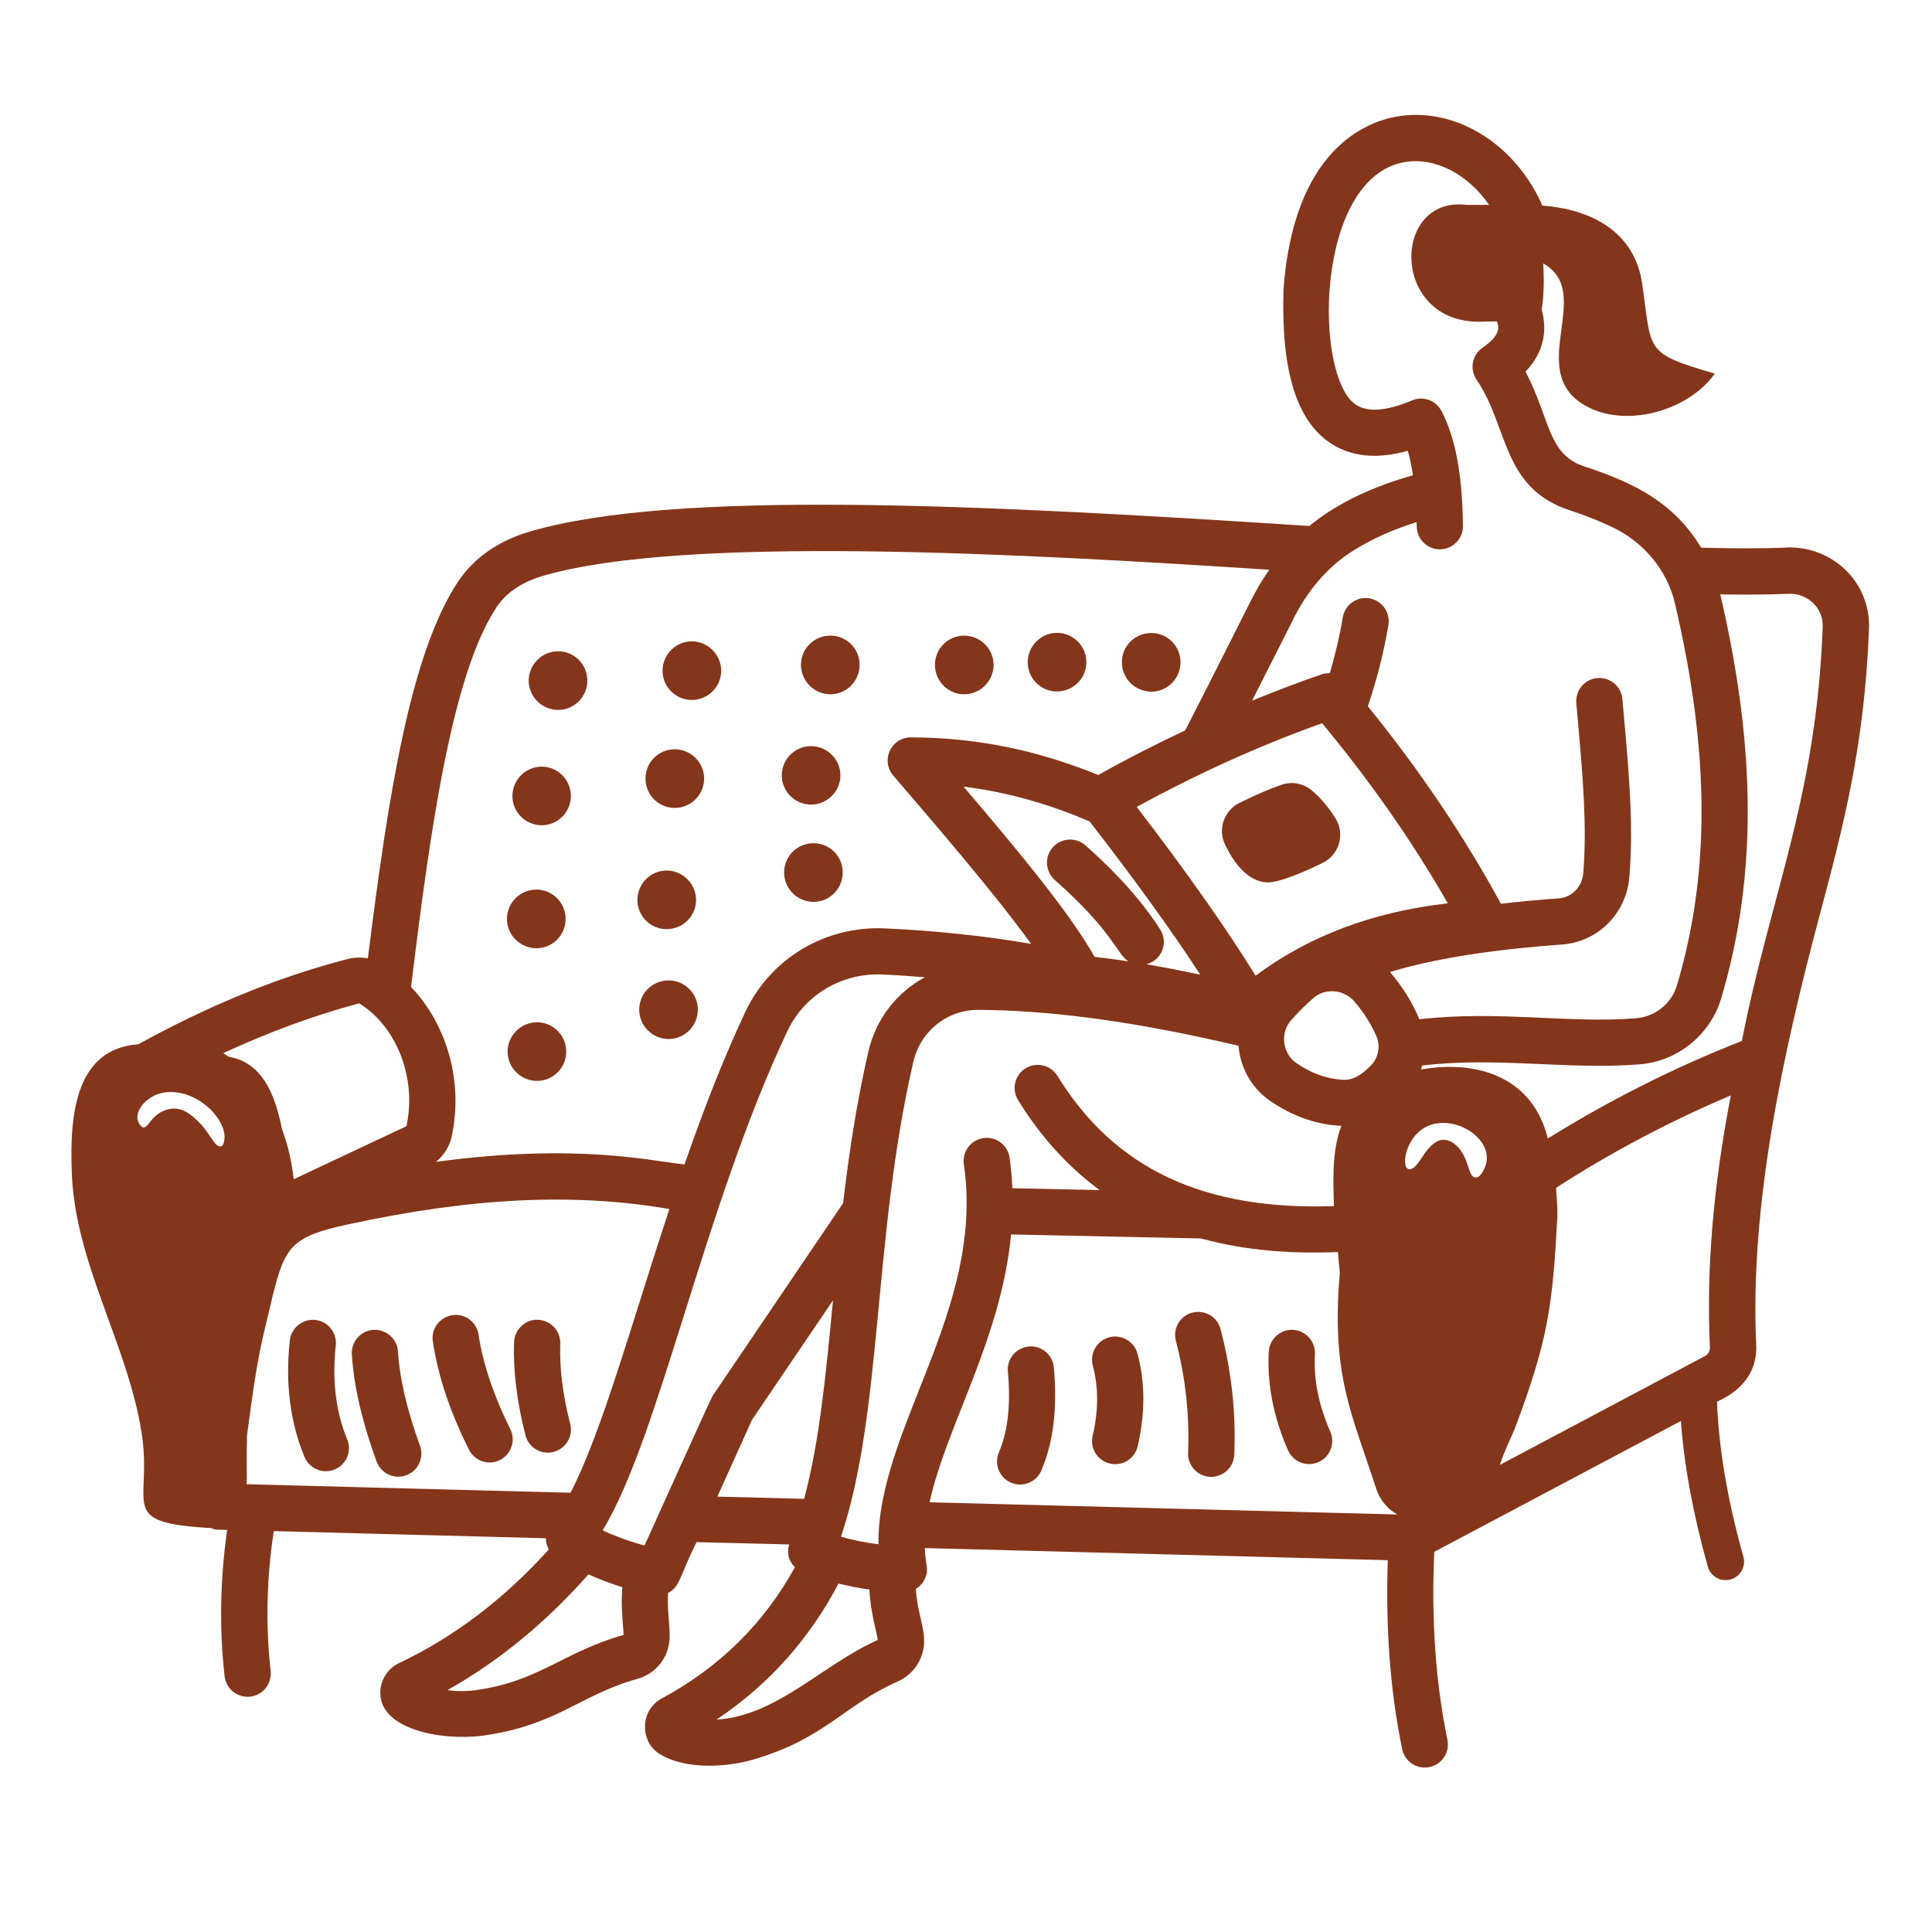 <?xml version="1.0" encoding="UTF-8"?>
<svg id="Layer_1" data-name="Layer 1" xmlns="http://www.w3.org/2000/svg" viewBox="0 0 400 400">
  <defs>
    <style>
      .cls-1 {
        fill: #85361a;
      }
    </style>
  </defs>
  <path class="cls-1" d="M369.86,113.38c-4.8.19-10.64.19-17.64.02-5.69-9.35-13.74-13.39-24.19-16.83-7.65-2.48-7.01-9.75-12.19-19.63,4.32-4.52,4.33-9.23,3.35-12.84.43-2.77.53-5.78.31-9.56,10.73,6-3.61,21.88,8.32,29.21,8.35,5.12,21.69,1.43,27.21-6.4-14.75-4.3-13-4.56-15.03-18.57-1.6-11.09-10.92-15.49-20.77-16.23-.05-.15-.03-.31-.1-.46-5.85-12.7-18.22-20.08-30.1-17.93-6.29,1.13-21.18,6.88-23.29,35.72-.53,16.59,2.58,26.96,9.52,31.73,4.32,2.97,9.76,3.54,16.21,1.72.45,1.5.77,3.21,1.07,5.07-7.68,2.15-15.3,5.45-21.47,10.5-67.99-4.44-131.29-7.6-161.27,1.12-6.55,1.89-11.74,5.5-15.01,10.47-9.78,14.84-14.39,43.84-18.62,77.91-1.34-.22-2.75-.21-4.14.14-15.35,3.97-29.71,10.14-43.39,17.66-12.77.96-14.29,13.98-13.77,26.73.7,18.6,11.45,35.21,14.41,53.46,2.48,15.33-5.5,18.84,14.42,19.98.5.17.55.31,1.34.33l1.99.05c-1.43,10.06-1.67,20.22-.53,30.29.29,2.65,2.7,4.52,5.3,4.23,2.63-.29,4.52-2.66,4.23-5.3-1.08-9.64-.81-19.36.65-28.97l56.34,1.48c.02.7.07,1.34.62,2.3-9.32,10.31-19.49,18.05-30.98,23.53-2.17,1.01-3.64,3.11-3.89,5.48-.81,8.27,12.7,10.69,21.21,9.56,15.47-2.18,19.99-8.41,31.94-11.74,3.87-1.07,6.57-4.45,6.72-8.49.07-2.97-.55-5.35-.33-9.32,2.53-1.32,2.27-3.21,5.9-10.52l19.17.48c-.53,1.87-.05,3.49,1.19,4.71-6.36,11.62-15.63,20.77-27.63,27.21-4.61,2.53-4.47,9.27-.03,11.67,4.92,2.85,12.88,2.72,19,.96,14.94-4.35,18.67-11.19,29.96-16.18,3.64-1.62,5.81-5.36,5.42-9.35-.34-3.23-1.41-5.64-1.68-9.82,1.84-1.12,2.58-3.11,2.23-4.93-.21-1.15-.33-2.34-.38-3.52l95.87,2.51c-.48,13.74.45,26.89,2.97,39.11.46,2.27,2.46,3.82,4.68,3.82,3.04,0,5.3-2.78,4.69-5.74-2.49-12.09-3.35-25.18-2.72-38.92l51.06-27.09c.67,9.18,2.48,19.1,5.57,30.15.48,1.68,2.01,2.8,3.68,2.8,2.53,0,4.37-2.41,3.68-4.87-3.35-11.98-5.09-22.49-5.45-32.06.38-.34,8.53-3.11,8.11-11.83-1.36-29.07,5.67-60.84,13.13-88.88,4.8-18.03,9.33-35.07,10.23-59.5.29-9.59-7.72-17.04-17.12-16.66h0ZM293.29,108.12c0,.31.02.57.03.88.03,2.63,2.17,4.73,4.78,4.73h.05c2.65-.03,4.76-2.2,4.73-4.83-.12-10.59-1.51-18.15-4.42-23.78-1.15-2.23-3.82-3.2-6.12-2.22-5.31,2.23-9.23,2.53-11.69.84-8.7-5.98-8.41-46.83,10.06-50.16,6.33-1.15,13.22,2.49,17.59,8.84h-4.66c-15.61-1.94-15.85,24.67,3.08,24.19l3.2-.07c.03.09.07.15.1.26.29,1.01.7,2.56-3.08,5.19-2.17,1.5-2.72,4.47-1.22,6.64,6.62,9.7,5.19,22.45,19.34,27.04,3.01.98,5.76,2.08,8.48,3.34,6.69,3.08,11.66,9.03,13.25,15.97,7.2,30.67,7.32,55.79.4,79.04-1.13,3.75-4.5,6.48-8.39,6.79-13.94,1.15-28.5-1.67-44.94.22-1.44-3.54-3.59-6.86-6.07-9.78,8.63-2.66,20.8-4.64,35.55-5.69,7.46-.53,13.34-6.38,13.99-13.92,1-11.6-.28-23.79-1.43-36.89-.22-2.63-2.54-4.57-5.17-4.37-2.63.22-4.59,2.54-4.37,5.17l.4,4.62c.95,10.83,1.84,21.04,1.03,30.65-.24,2.82-2.39,5-5.12,5.19-3.73.26-7.79.62-11.93,1.1-7.56-13.91-16.8-27.64-27.54-40.88,1.77-5.28,3.25-10.86,4.25-16.83.43-2.61-1.32-5.07-3.92-5.52-2.61-.45-5.07,1.32-5.52,3.92-.67,4.06-1.62,7.87-2.68,11.57-.53,0-1.08.05-1.6.22-4.87,1.65-9.7,3.52-14.51,5.48l8.15-16.09c3.06-6.5,7.51-11.69,12.88-15.03,3.9-2.42,8.22-4.35,13.05-5.85h0ZM133.43,320c-3.27-.93-6.15-1.98-8.66-3.16,11.79-19.39,20.92-66.67,38.25-103.37,3.52-7.46,11.26-12.09,19.67-11.71,2.89.12,5.85.33,8.78.57-5.76,3.11-10.13,8.6-11.69,15.42-2.44,10.56-4.02,21.16-5.23,31.36l-27.02,39.9c-.29.36-13.87,30.5-14.1,31h0ZM51.03,307.29c.21-3.15-.09-1.34.12-10.19,2.36-18.03,2.97-18.72,5.31-28.85,2.54-10.18,3.95-12.22,15.35-14.7,25.79-5.62,47.04-6.64,66.77-3.23-7.79,23.64-13.99,46.25-20.46,58.74l-67.1-1.77ZM273.73,149.74c10.04,12.09,18.76,24.6,26.03,37.29-15.54,1.74-28.86,6.79-39.8,14.99-5.93-9.64-14.34-21.57-24.62-34.95,12.53-6.86,25.39-12.7,38.39-17.33h0ZM267.24,211.3c1.43-1.63,3.01-3.21,4.71-4.69,2.54-2.2,6.48-1.68,8.58.86,1.93,2.32,3.39,4.64,4.45,7.1.88,2.01.38,4.5-1.19,6.07-1.68,1.68-3.51,3.09-5.86,2.91-3.39-.21-6.53-1.36-9.61-3.51-2.78-1.96-3.32-6.15-1.08-8.73h0ZM225.59,170.07c9.25,11.91,17.02,22.67,22.92,31.73-4.01-.86-7.7-1.56-11.16-2.17,3.28-.83,4.57-4.54,2.85-7.2-3.73-5.81-8.8-11.5-15.47-17.41-1.98-1.75-5-1.56-6.76.41s-1.56,5,.41,6.76c12.19,10.78,12.77,15.28,15.25,16.85-2.46-.38-4.8-.69-7-.93-5-8.87-15.44-21.52-27.13-35.24,8.73,1.07,17.47,3.49,26.08,7.2h0ZM174.12,318.14c8.63-25.7,6.6-62.06,14.96-98.26,1.46-6.36,6.98-10.8,13.41-10.8h.09c14.37.09,30.55,2.2,49.46,6.43l4.38,1c.43,4.93,2.94,8.89,6.46,11.35,4.83,3.37,10.01,5.04,14.85,5.23-2.13,5.3-1.65,12.6-1.55,16.62-27.06.93-45.42-7.75-57.26-26.97-1.39-2.25-4.33-2.94-6.58-1.56-2.25,1.39-2.96,4.33-1.56,6.58,4.69,7.6,10.31,13.79,16.9,18.63l-18.08-.38c-.1-2.08-.28-4.19-.58-6.34-.38-2.61-2.8-4.44-5.42-4.04-2.61.38-4.44,2.8-4.04,5.42,4.38,30.15-17.93,54.72-17.69,78.67-2.7-.33-5.21-.83-7.74-1.56h0ZM209.33,255.58l39.31.83c9.4,2.56,18.6,3.18,28.37,2.82l.38,4.32c-1.81,21.21,2.44,28.93,7.56,44.73.74,2.29,2.34,4.16,4.37,5.28l-96.87-2.53c3.54-15.99,14.82-33.83,16.88-55.44h0ZM307.59,241.24c-.28.84-1.27,3.16-2.53,2.41-1.08-.6-1.1-3.99-3.25-6.21-1.12-1.17-2.72-1.93-4.28-1.12-2.73,1.46-3.61,5.14-5.4,5.72-2.72.95-1.17-10.28,7.48-9.52,4.88.43,9.32,4.61,7.98,8.72h0ZM102.76,125.76c2.53-3.83,6.65-5.67,9.7-6.55,29.29-8.51,99.45-4.56,150.33-1.25-3.4,4.93-2.72,4.54-17.4,33.25-6.07,2.87-12.09,5.91-18,9.25-13.27-5.43-26.1-7.79-38.85-7.79-4.06.02-6.26,4.8-3.61,7.89,8.72,10.18,21.23,24.67,28.54,34.86-9.71-1.72-21.35-2.84-30.39-3.21-12.27-.52-23.53,6.24-28.71,17.17-4.76,10.09-8.9,20.92-12.65,31.7-6.57-.62-21.97-4.52-51.47-.53,1.65-1.34,2.82-3.16,3.27-5.26,2.44-11.41-1.01-23.19-8.42-30.94,4.09-33.69,8.6-64.81,17.67-78.58h0ZM74.34,207.72c7.84,4.8,11.96,15.56,9.82,25.44l-23.36,10.99c-.4-3.76-1.24-7.22-2.42-10.4-1.24-6.1-3.47-12.91-9.8-14.68-.45-.12-.89-.21-1.34-.33-.33-.24-.69-.46-1.01-.7,9.51-4.4,18.94-7.86,28.12-10.31h0ZM29.24,233.18c-2.27-2.37.69-6.05,4.19-6.88,7.24-1.56,14.51,6.15,12.81,10.52-.09.19-.19.4-.34.46-1.24.6-2.29-2.3-4.16-4.38l-.5-.5c-1.55-1.63-3.64-3.27-6.05-2.8-4.11.7-4.62,4.9-5.95,3.58h0ZM98.69,349.9c-2.11.29-4.14.29-6.05.02,10.64-5.98,20.42-14.03,29.19-23.96,2.17.96,4.45,1.86,7.01,2.65-.36,4.47.24,7.96.26,9.88-12.53,3.58-17.5,9.59-30.41,11.41h0ZM155.66,294.01l16.8-24.79c-1.48,15.59-2.84,29.47-5.98,41.1l-17.96-.46,7.15-15.85ZM148.33,356.03c10.78-7.19,19.24-16.66,25.27-28.18,2.08.52,4.21.95,6.4,1.24.24,4.88,1.43,8.32,1.72,10.45-11.55,5.16-20.8,15.7-33.38,16.49h0ZM354.02,278.9c.03.79-.34,1.5-1,1.84l-42.48,22.55c.81-2.65,2.58-6.21,3.13-7.65,6.88-18.29,7.77-25.29,8.77-43.82,0-1.98-.12-3.94-.29-5.88,11.5-7.43,23.62-13.82,36.2-19.15-3.66,18.96-5.09,36.08-4.33,52.11h0ZM360.64,215.52c-13.99,5.48-27.42,12.26-40.19,20.2-2.96-12.24-13.89-16.43-26.25-14.3.09-.28.15-.53.22-.81,15.37-1.87,30.5.95,45.13-.26,7.75-.62,14.51-6.07,16.78-13.58,7.41-24.88,7.36-51.49-.17-83.71,5.4.09,10.06.05,14.08-.12,3.95-.17,7.27,2.87,7.13,6.81-1.29,35.45-10.76,55.25-16.73,85.77h0Z"/>
  <path class="cls-1" d="M272.24,280.35c.12-2.63-1.91-4.88-4.54-5.02-2.61-.15-4.88,1.91-5.02,4.54-.33,6.79.96,13.46,3.97,20.37,1.05,2.41,3.85,3.54,6.29,2.49,2.42-1.05,3.54-3.87,2.49-6.29-2.44-5.6-3.46-10.73-3.2-16.09h0Z"/>
  <path class="cls-1" d="M246.87,271.76c-2.56.67-4.09,3.28-3.42,5.85,2.01,7.65,2.85,15.45,2.53,23.17-.12,2.63,1.94,4.87,4.57,4.99,2.8.07,4.88-2.06,4.99-4.57.38-8.68-.58-17.41-2.84-26.01-.65-2.56-3.27-4.09-5.83-3.42h0Z"/>
  <path class="cls-1" d="M229.64,276.88c-2.54.69-4.07,3.3-3.39,5.86,1.2,4.52,1.19,9.27-.03,14.54-.6,2.58,1,5.14,3.58,5.74,2.56.6,5.14-1,5.74-3.58,1.58-6.74,1.56-13.2-.03-19.18-.69-2.54-3.32-4.06-5.86-3.39h0Z"/>
  <path class="cls-1" d="M213,278.78c-2.63.24-4.57,2.56-4.33,5.19.62,6.89,0,12.36-1.86,16.73-1.03,2.42.09,5.24,2.51,6.27,2.48,1.05,5.26-.12,6.27-2.51,2.51-5.86,3.35-12.82,2.6-21.33-.24-2.65-2.58-4.61-5.19-4.35h0Z"/>
  <path class="cls-1" d="M115.99,278.2c.09-2.65-1.98-4.85-4.61-4.95-2.49-.19-4.85,1.98-4.95,4.61-.21,5.95.57,12.26,2.36,19.29.55,2.17,2.49,3.61,4.62,3.61,3.11,0,5.42-2.94,4.64-5.97-1.56-6.12-2.23-11.55-2.06-16.59h0Z"/>
  <path class="cls-1" d="M99.08,276.31c-.4-2.61-2.82-4.42-5.45-4.01-2.61.4-4.42,2.84-4.01,5.45,1.08,7.2,3.54,14.53,7.48,22.4,1.19,2.36,4.06,3.32,6.41,2.13s3.32-4.06,2.13-6.41c-3.42-6.89-5.64-13.46-6.57-19.56h0Z"/>
  <path class="cls-1" d="M82.4,279.82c-.15-2.63-2.46-4.62-5.07-4.49-2.63.15-4.64,2.44-4.49,5.07.41,6.53,2.08,13.79,5.12,22.18.89,2.46,3.61,3.78,6.12,2.87,2.48-.89,3.76-3.64,2.87-6.12-2.72-7.51-4.21-13.91-4.56-19.51h0Z"/>
  <path class="cls-1" d="M69.52,278.58c.29-2.63-1.6-4.99-4.21-5.3-2.63-.29-4.99,1.6-5.3,4.21-.98,8.77.03,16.88,3.03,24.15,1,2.42,3.78,3.61,6.24,2.6,2.44-1,3.61-3.8,2.6-6.24-2.37-5.74-3.16-12.29-2.36-19.43h0Z"/>
  <path class="cls-1" d="M253.54,174.64c1.74,3.82,4.83,8.05,8.99,8.05,2.73,0,8.96-2.85,11.41-4.09,3.32-1.68,4.56-5.9,2.6-9.09-1.48-2.41-3.11-4.33-5-5.9-1.72-1.43-4.02-1.86-6.15-1.15-2.46.83-5.35,2.06-8.82,3.8-3.08,1.51-4.44,5.28-3.03,8.39h0Z"/>
  <path class="cls-1" d="M224.92,137.11c0,3.34-2.72,6.05-6.09,6.05s-6.05-2.72-6.05-6.05,2.72-6.09,6.05-6.09,6.09,2.72,6.09,6.09Z"/>
  <path class="cls-1" d="M118.19,164.81c0,3.34-2.72,6.05-6.05,6.05s-6.05-2.72-6.05-6.05,2.72-6.09,6.05-6.09,6.05,2.73,6.05,6.09Z"/>
  <path class="cls-1" d="M244.41,137.11c0,3.37-2.72,6.09-6.05,6.09s-6.09-2.72-6.09-6.09,2.72-6.05,6.09-6.05,6.05,2.72,6.05,6.05Z"/>
  <path class="cls-1" d="M144.48,209.03c0,3.37-2.72,6.09-6.05,6.09s-6.09-2.72-6.09-6.09,2.75-6.05,6.09-6.05,6.05,2.72,6.05,6.05Z"/>
  <path class="cls-1" d="M149.31,138.87c0,3.34-2.75,6.05-6.09,6.05s-6.05-2.72-6.05-6.05,2.72-6.09,6.05-6.09,6.09,2.77,6.09,6.09Z"/>
  <path class="cls-1" d="M117.23,217.74c0,3.34-2.72,6.05-6.05,6.05s-6.09-2.72-6.09-6.05,2.75-6.09,6.09-6.09,6.05,2.72,6.05,6.09Z"/>
  <path class="cls-1" d="M131.97,186.32c0-3.34,2.72-6.09,6.05-6.09s6.09,2.75,6.09,6.09-2.72,6.05-6.09,6.05-6.05-2.72-6.05-6.05Z"/>
  <path class="cls-1" d="M161.86,160.53c0-3.34,2.72-6.05,6.05-6.05s6.09,2.72,6.09,6.05-2.75,6.05-6.09,6.05-6.05-2.72-6.05-6.05h0Z"/>
  <path class="cls-1" d="M174.48,180.63c0,3.37-2.72,6.09-6.05,6.09s-6.09-2.72-6.09-6.09,2.72-6.05,6.09-6.05,6.05,2.72,6.05,6.05Z"/>
  <path class="cls-1" d="M121.6,140.93c0,3.34-2.72,6.05-6.05,6.05s-6.09-2.72-6.09-6.05,2.75-6.09,6.09-6.09,6.05,2.72,6.05,6.09Z"/>
  <path class="cls-1" d="M104.96,190.27c0-3.37,2.72-6.09,6.09-6.09s6.05,2.72,6.05,6.09-2.72,6.05-6.05,6.05-6.09-2.72-6.09-6.05Z"/>
  <path class="cls-1" d="M145.78,161.18c0,3.37-2.72,6.09-6.09,6.09s-6.05-2.72-6.05-6.09,2.72-6.05,6.05-6.05,6.09,2.72,6.09,6.05h0Z"/>
  <path class="cls-1" d="M177.97,137.65c0,3.37-2.72,6.09-6.05,6.09s-6.09-2.72-6.09-6.09,2.72-6.05,6.09-6.05,6.05,2.72,6.05,6.05Z"/>
  <path class="cls-1" d="M205.71,137.65c0,3.37-2.75,6.09-6.09,6.09s-6.05-2.72-6.05-6.09,2.72-6.05,6.05-6.05,6.09,2.72,6.09,6.05Z"/>
</svg>